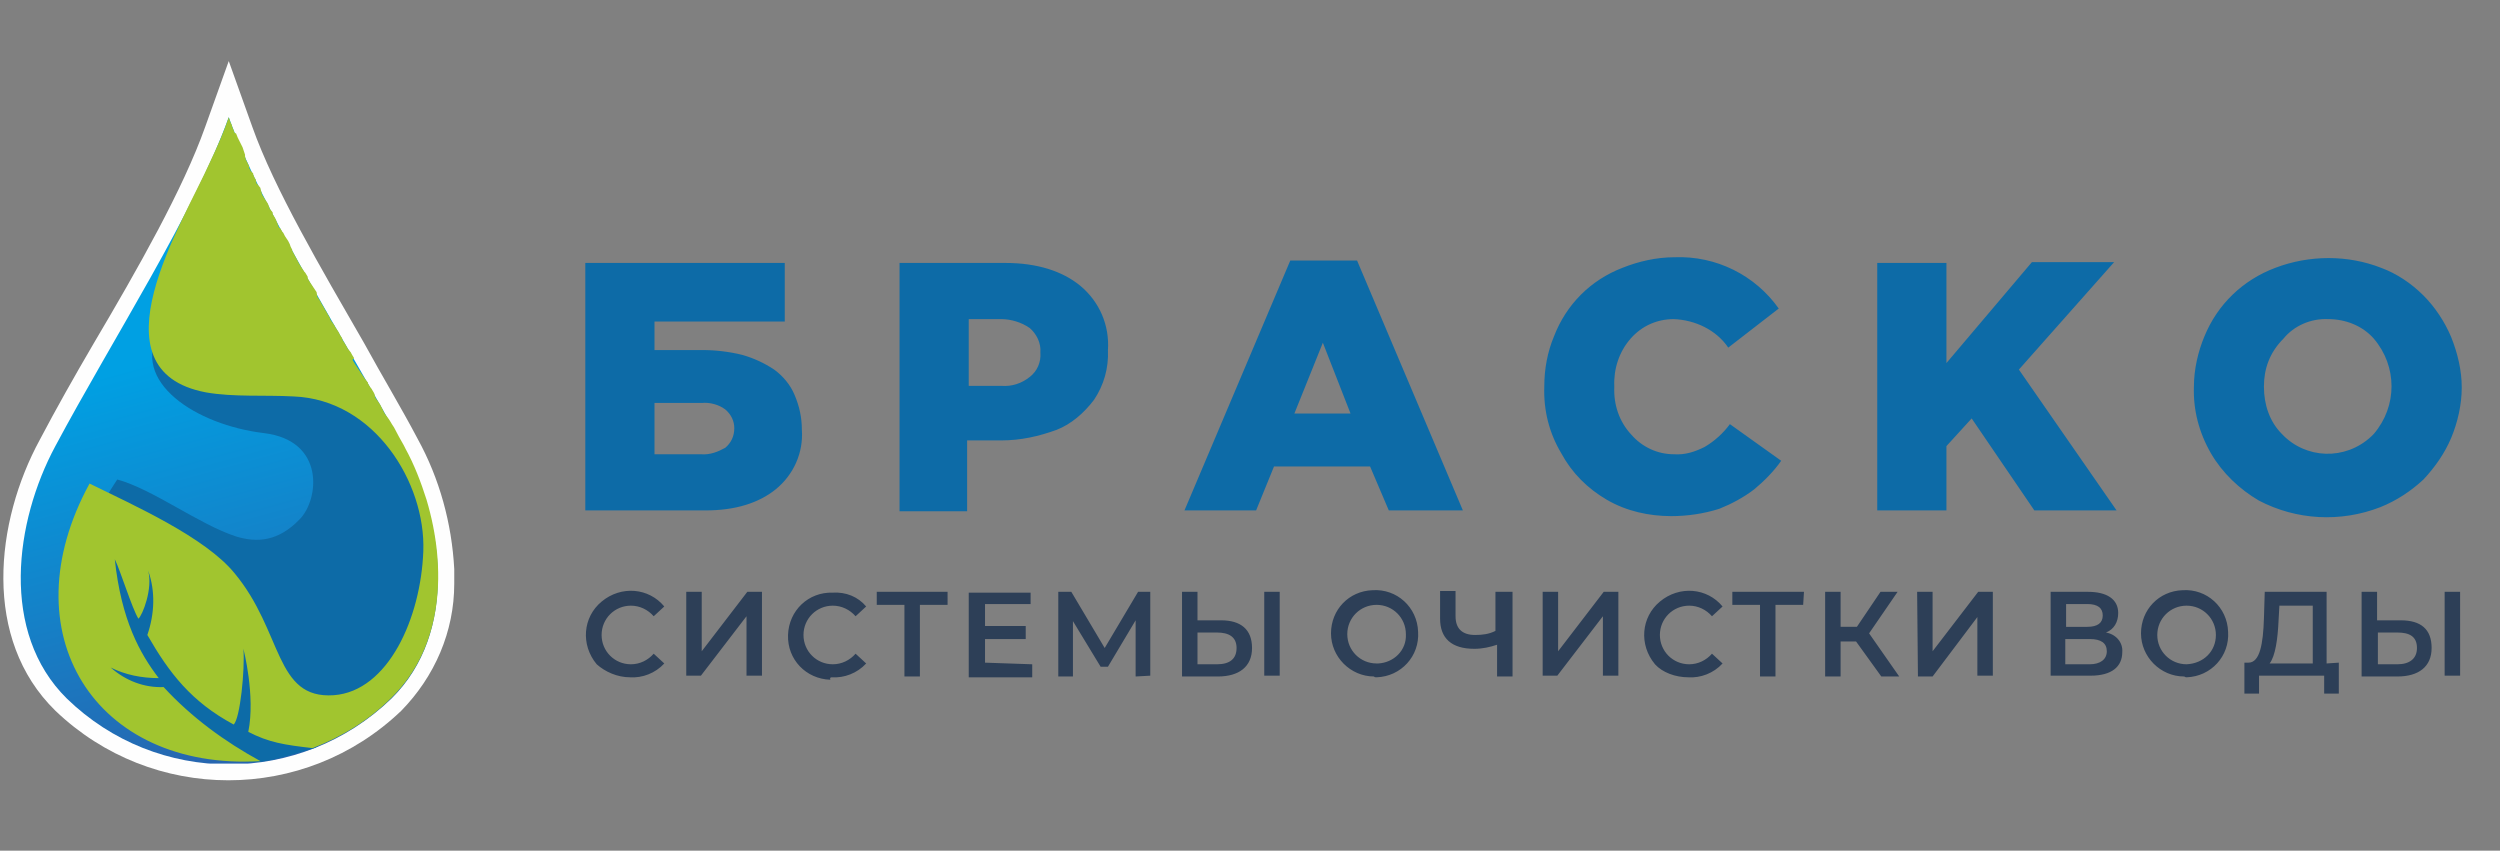 <?xml version="1.0" encoding="UTF-8"?> <!-- Generator: Adobe Illustrator 22.1.0, SVG Export Plug-In . SVG Version: 6.00 Build 0) --> <svg xmlns="http://www.w3.org/2000/svg" xmlns:xlink="http://www.w3.org/1999/xlink" id="Слой_1" x="0px" y="0px" viewBox="0 0 307.1 104.5" style="enable-background:new 0 0 307.1 104.5;" xml:space="preserve"><rect x="0" y="0" width="307.1" height="104.5" fill="#808080" stroke="none"/> <style type="text/css"> .st0{fill:#0D6BA7;} .st1{fill:#2D3F57;} .st2{fill:#FEFEFE;} .st3{clip-path:url(#SVGID_2_);} .st4{fill:url(#SVGID_3_);} .st5{fill:#A1C52F;} </style> <title>logo_q</title> <path class="st0" d="M278.1,47.5c0,2.2,0.7,4.3,2.2,5.8c2.9,3.1,7.8,3.3,11,0.3c0.1-0.1,0.2-0.2,0.3-0.3c2.9-3.4,2.9-8.3,0-11.7 c-1.4-1.6-3.5-2.4-5.6-2.4c-2.1-0.1-4.2,0.8-5.5,2.4C278.8,43.3,278.1,45.3,278.1,47.5 M269.5,47.5c0-2.1,0.5-4.3,1.3-6.2 c1.6-3.9,4.7-6.9,8.7-8.4c4.2-1.6,8.9-1.6,13,0c1.9,0.7,3.7,1.9,5.2,3.4c1.4,1.4,2.6,3.2,3.4,5.1c0.8,2,1.3,4.1,1.3,6.2 c0,2.1-0.5,4.3-1.3,6.2s-2,3.6-3.4,5.1c-1.5,1.4-3.3,2.6-5.3,3.4c-4.9,1.9-10.3,1.6-14.9-0.8c-2.4-1.4-4.5-3.4-5.9-5.8 C270.1,53.1,269.4,50.3,269.5,47.5L269.5,47.5z M230.6,62.7V32.3h8.5v12.3l10.5-12.4h10.1L248,45.4l12,17.3h-10.1l-7.7-11.3 l-3.1,3.4v7.9H230.6z M189.7,47.5c0-2.2,0.4-4.3,1.2-6.2c1.5-3.9,4.5-6.9,8.4-8.4c2-0.8,4.2-1.3,6.4-1.3c5.1-0.2,9.9,2.2,12.8,6.3 l-6.2,4.8c-1.5-2.2-4.1-3.4-6.7-3.5c-2,0-3.9,0.8-5.3,2.4c-1.4,1.6-2.1,3.7-2,5.9c-0.1,2.2,0.6,4.3,2.1,5.9c1.3,1.5,3.2,2.4,5.2,2.4 c1.4,0.1,2.6-0.3,3.8-0.9c1.2-0.7,2.3-1.7,3.1-2.8l6.3,4.5c-0.9,1.3-2.1,2.5-3.3,3.5c-1.3,1-2.8,1.8-4.3,2.4 c-1.9,0.6-3.9,0.9-5.9,0.9c-2.7,0-5.5-0.6-7.9-2c-2.4-1.4-4.3-3.3-5.6-5.7C190.3,53.2,189.6,50.4,189.7,47.5z M159,50.8h6.9 l-3.4-8.7L159,50.8z M145.5,62.7l13-30.7h8.2l13,30.7h-9.1l-2.3-5.4h-11.8l-2.2,5.4H145.5z M119,47.4h4c1.3,0.1,2.5-0.3,3.5-1.1 c0.9-0.7,1.4-1.8,1.3-3c0.1-1.2-0.5-2.3-1.3-3c-1-0.7-2.3-1.1-3.5-1.1h-4V47.4z M110.5,62.7V32.3h13c3.9,0,7,1,9.2,2.8 c2.4,2,3.6,4.9,3.4,7.9c0.1,2.2-0.5,4.3-1.7,6.1c-1.2,1.6-2.8,3-4.6,3.7c-2.2,0.8-4.4,1.3-6.8,1.3h-4.2v8.7H110.5z M80.4,55.8h5.7 c1.1,0.1,2.1-0.3,3-0.8c0.7-0.6,1.1-1.4,1.1-2.4c0-0.9-0.4-1.7-1.1-2.3c-0.8-0.6-1.9-0.9-2.9-0.8h-5.8V55.8z M71.9,62.7V32.3h24.5 v7.2H80.4V43h5.9c1.6,0,3.3,0.2,4.9,0.6c1.4,0.4,2.7,1,3.9,1.8c1.1,0.8,2,1.9,2.5,3.1c0.6,1.4,0.9,2.8,0.9,4.3 c0.2,2.8-1,5.5-3.2,7.3c-2.1,1.7-5,2.6-8.6,2.6L71.9,62.7z"></path> <path class="st1" d="M294.5,81.6h-2.4v-3.9h2.4c1.5,0,2.4,0.5,2.4,1.9C296.9,80.9,296,81.6,294.5,81.6 M300.3,83h1.9V72.7h-1.9V83z M294.9,76.2H292v-3.5h-1.9v10.4h4.4c2.6,0,4.2-1.2,4.2-3.5S297.4,76.2,294.9,76.2L294.9,76.2z M279.9,76.2l0.1-1.8h4.1v7.1h-5.3 C279.5,80.6,279.8,78.5,279.9,76.2L279.9,76.2z M285.8,81.5v-8.8h-7.6l-0.1,3.3c-0.1,3.1-0.5,5.4-1.9,5.4h-0.5v3.8h1.8V83h8v2.2h1.8 v-3.8L285.8,81.5z M268.6,81.6c-2,0-3.6-1.6-3.6-3.6s1.6-3.6,3.6-3.6c2,0,3.6,1.6,3.6,3.6S270.7,81.5,268.6,81.6 C268.7,81.5,268.7,81.5,268.6,81.6L268.6,81.6z M268.6,83.2c3-0.1,5.3-2.6,5.1-5.6c-0.1-3-2.6-5.3-5.6-5.1c-2.9,0.1-5.1,2.4-5.1,5.3 s2.4,5.3,5.3,5.3C268.5,83.2,268.5,83.2,268.6,83.2L268.6,83.2z M256.7,81.6h-3v-3.1h3c1.4,0,2.1,0.5,2.1,1.5S258,81.6,256.7,81.6 L256.7,81.6z M253.8,74.2h2.6c1.3,0,1.9,0.5,1.9,1.4c0,0.9-0.6,1.4-1.9,1.4h-2.6V74.2z M258.7,77.7c1-0.4,1.5-1.3,1.5-2.4 c0-1.7-1.4-2.6-3.7-2.6h-4.6V83h4.9c2.6,0,3.9-1.1,3.9-2.9C260.8,78.9,259.9,77.9,258.7,77.7L258.7,77.7z M235.6,83.1h1.8l5.5-7.3 V83h1.9V72.7H243l-5.6,7.3v-7.3h-1.9L235.6,83.1z M231.1,83.1h2.2l-3.7-5.3l3.5-5.1h-2.1l-2.9,4.3h-2v-4.3h-1.9v10.4h1.9v-4.3h1.9 L231.1,83.1z M221.6,72.7h-8.8v1.6h3.4v8.8h1.9v-8.8h3.4L221.6,72.7z M207.4,83.2c1.5,0.1,3.1-0.5,4.2-1.7l-1.3-1.2 c-0.7,0.8-1.7,1.3-2.8,1.3c-2,0-3.6-1.6-3.6-3.6s1.6-3.6,3.6-3.6c1.1,0,2.1,0.5,2.8,1.3l1.3-1.2c-1.9-2.3-5.3-2.6-7.7-0.6 c-2.3,1.9-2.6,5.3-0.6,7.7C204.2,82.6,205.8,83.2,207.4,83.2L207.4,83.2z M189.5,83h1.8l5.6-7.3V83h1.9V72.7H197l-5.6,7.3v-7.3h-1.9 V83z M183.7,72.7v4.8c-0.8,0.4-1.6,0.5-2.5,0.5c-1.6,0-2.4-0.8-2.4-2.3v-3.1h-1.9V76c0,2.4,1.4,3.7,4.2,3.7c1,0,1.9-0.2,2.8-0.5v3.9 h1.9V72.7H183.7z M169.1,81.5c-2,0-3.6-1.6-3.6-3.6c0-2,1.6-3.6,3.6-3.6s3.6,1.6,3.6,3.6c0.1,2-1.5,3.5-3.4,3.6 C169.2,81.5,169.1,81.5,169.1,81.5z M169.1,83.2c3-0.1,5.3-2.6,5.1-5.6c-0.1-3-2.6-5.3-5.6-5.1c-2.9,0.1-5.1,2.4-5.1,5.3 s2.4,5.3,5.3,5.3C168.8,83.2,169,83.2,169.1,83.2z M149.5,81.6h-2.4v-3.9h2.4c1.4,0,2.4,0.5,2.4,1.9 C151.9,80.9,151.1,81.6,149.5,81.6z M155.3,83h1.9V72.7h-1.9V83z M150,76.2h-2.9v-3.5h-1.9v10.4h4.4c2.6,0,4.2-1.2,4.2-3.5 S152.4,76.2,150,76.2z M141.3,83V72.7h-1.5l-4.1,6.9l-4.1-6.9H130v10.4h1.8v-6.8l3.4,5.6h0.9l3.4-5.7v6.9L141.3,83z M121,81.4v-2.9 h5v-1.6h-5v-2.7h5.6v-1.4H119v10.4h7.8v-1.6L121,81.4z M116.5,72.7h-8.8v1.6h3.4v8.8h1.9v-8.8h3.4V72.7z M102.2,83.2 c1.5,0.1,3.1-0.5,4.2-1.7l-1.3-1.2c-0.7,0.8-1.7,1.3-2.8,1.3c-2,0-3.6-1.6-3.6-3.6s1.6-3.6,3.6-3.6c1.1,0,2.1,0.5,2.8,1.3l1.3-1.2 c-1-1.2-2.5-1.8-4.1-1.7c-3-0.1-5.4,2.2-5.5,5.2c-0.1,3,2.2,5.4,5.2,5.5C101.9,83.2,102.1,83.2,102.2,83.2L102.2,83.2z M84.3,83h1.8 l5.6-7.3V83h1.9V72.7h-1.8L86.2,80v-7.3h-1.9V83z M77.4,83.2c1.5,0.1,3.1-0.5,4.2-1.7l-1.3-1.2c-0.7,0.8-1.7,1.3-2.8,1.3 c-2,0-3.6-1.6-3.6-3.6s1.6-3.6,3.6-3.6c1.1,0,2.1,0.5,2.8,1.3l1.3-1.2c-1.9-2.3-5.3-2.6-7.7-0.6c-2.3,1.9-2.6,5.3-0.6,7.7 C74.3,82.5,75.8,83.2,77.4,83.2L77.4,83.2z"></path> <path class="st2" d="M55.8,71.7v-1.8c-0.3-5.6-1.8-11.1-4.5-16c-2-3.8-4.3-7.6-6.6-11.8c-5.3-9.2-11-18.9-13.7-26.5l-2.9-8.1l0,0 l-2.9,8.1c-2.7,7.6-8.2,17.3-13.7,26.6c-2.4,4.1-4.6,8-6.6,11.8c-5.5,10.1-7.1,24.5,1.9,33.3c11.9,11.4,30.6,11.4,42.5,0 C53.4,83.1,55.8,77.6,55.8,71.7 M28.1,24.5c-3.1,6.6-7.2,13.7-11.2,20.7c-2.4,4.1-4.5,7.9-6.5,11.6c-4.3,7.9-5.9,19.5,0.8,26 c9.5,9.1,24.5,9.1,34,0c6.7-6.5,5.1-18.1,0.8-26.1c-2-3.7-4.2-7.5-6.5-11.6C35.3,38.2,31.2,31,28.1,24.5z"></path> <g> <g> <defs> <path id="SVGID_1_" d="M28.1,14.4C23.9,26.1,13.8,41.7,6.8,54.8c-5,9.3-6.8,22.9,1.4,31c11.1,10.8,28.7,10.8,39.9,0 c8.2-8.1,6.5-21.6,1.4-31C42.4,41.7,32.3,26.1,28.1,14.4"></path> </defs> <clipPath id="SVGID_2_"> <use xlink:href="#SVGID_1_" style="overflow:visible;"></use> </clipPath> <g class="st3"> <linearGradient id="SVGID_3_" gradientUnits="userSpaceOnUse" x1="24.976" y1="786.67" x2="40.655" y2="843.541" gradientTransform="matrix(1 0 0 1 0 -744)"> <stop offset="0" style="stop-color:#00A0E3"></stop> <stop offset="1" style="stop-color:#2E5BA6"></stop> </linearGradient> <rect y="14.4" class="st4" width="56.2" height="79.4"></rect> </g> </g> </g> <path class="st0" d="M14.4,58.9c4.4,1.2,10,5.5,14.6,7c2.6,0.8,5.2,0.6,7.8-2.1c2.4-2.4,3.2-9.7-4.4-10.6c-8.3-1-16.5-6.3-12.8-12.6 c2-3.4,17.3-1.3,20.9,3c3.7,4.4,2.6,6,7.3,10.3c1.8,1.7,6.2,13.8,5.3,15.9C51,74.7,50.5,80.4,46,84.7c-3,2.8,0,3.6-6.6,4.1 c-0.1,0,1.4,2.5-1.1,3.2c-6.7,1.9-7.1,2.4-13.7-0.1C16.8,88.9,11.5,86.6,9.2,80C7.2,74.1,10,65.5,14.4,58.9"></path> <path class="st5" d="M28.1,14.4c-0.6,1.8-1.4,3.6-2.3,5.5c-3.4,7.6-14.8,25.6-0.5,28.3c3.4,0.6,7.2,0.3,10.8,0.5 c9.9,0.4,16.2,10.6,15.9,19c-0.3,8.2-4.3,17.2-11,17.7c-7.3,0.5-6.2-7.8-12.2-15c-3.6-4.4-12.3-8.3-17.8-11 C1,77.7,11.6,94.7,32,93.5c-4.4-2.4-8.5-5.4-11.9-9.1c-2.4,0.1-4.7-0.8-6.5-2.4c1.8,0.9,3.8,1.3,5.9,1.3c-2.3-3-4.6-7.1-5.4-14.6 c0.7,1.4,2.1,6,2.9,7.3c0.5-0.4,1.8-3.7,1.2-5.9c0.9,2.5,0.8,5.3-0.1,7.9c2.7,4.7,5.4,8.2,10.6,11c0.8-0.7,1.4-6.8,1.2-9.3 c0,0,1.5,5.8,0.6,10.2c2.5,1.3,4.4,1.6,7.9,2c3.6-1.4,6.9-3.4,9.7-6.2c6.4-6.3,6.8-15.9,4.3-24.3c-0.7-2.2-1.5-4.3-2.6-6.3l-0.2-0.4 c-0.4-0.7-0.8-1.4-1.2-2.2l0,0l0,0l-0.2-0.3l-0.3-0.5l-0.2-0.3L47.4,51l-0.2-0.3L47,50.3l-0.1-0.2l-0.2-0.4l-0.4-0.6l-0.1-0.1 l-0.1-0.2L46,48.4l-0.1-0.2l-0.3-0.5l-0.1-0.1l-0.3-0.5v-0.1l-0.4-0.5l0,0l-0.4-0.6l0,0l-0.4-0.6l0,0l-0.4-0.6l0,0l-0.3-0.5L43.5,44 l-0.3-0.5l-0.1-0.2l-0.4-0.5l-0.1-0.2l-0.3-0.5l-0.2-0.3L42,41.5l-0.2-0.3l-0.2-0.4l-0.2-0.3l-0.2-0.3L41.1,40l-0.2-0.3l-0.3-0.4 l-0.1-0.3l-0.3-0.5l-0.1-0.2L39.9,38l-0.1-0.2l-0.3-0.5l-0.1-0.2l-0.3-0.5l-0.1-0.1L38.9,36v-0.1l-0.4-0.6l0,0l-0.4-0.6l0,0 l-0.3-0.5V34l-0.3-0.5l-0.1-0.1L37,32.8L37,32.8l-0.3-0.5l-0.1-0.2l-0.7-1.3v-0.1l-0.2-0.4l-0.1-0.3l-0.2-0.4l-0.2-0.3l-0.2-0.3 l-0.2-0.4l-0.1-0.1l-0.3-0.5L34.3,28l-0.2-0.5l0,0L33.9,27l0,0l-0.1-0.2l-0.3-0.5v-0.2l-0.4-0.5v-0.1L32.9,25l0,0l-0.4-0.6l0,0 l-0.3-0.5l0,0L32,23.2v-0.1l-0.4-0.5l-0.1-0.1L31.4,22l-0.1-0.1l-0.2-0.5v-0.1l-0.3-0.3l-0.1-0.2l-0.1-0.2v-0.2l-0.2-0.4L30.4,20 l-0.2-0.4l-0.1-0.4L30.1,19L30,18.7l-0.1-0.3l-0.1-0.3l-0.2-0.4l-0.1-0.2l-0.2-0.4l-0.1-0.2l-0.2-0.5l-0.2-0.1l-0.1-0.3L28.7,16l0,0 l-0.2-0.5v-0.1L28.3,15l0,0L28.1,14.4z"></path> </svg> 